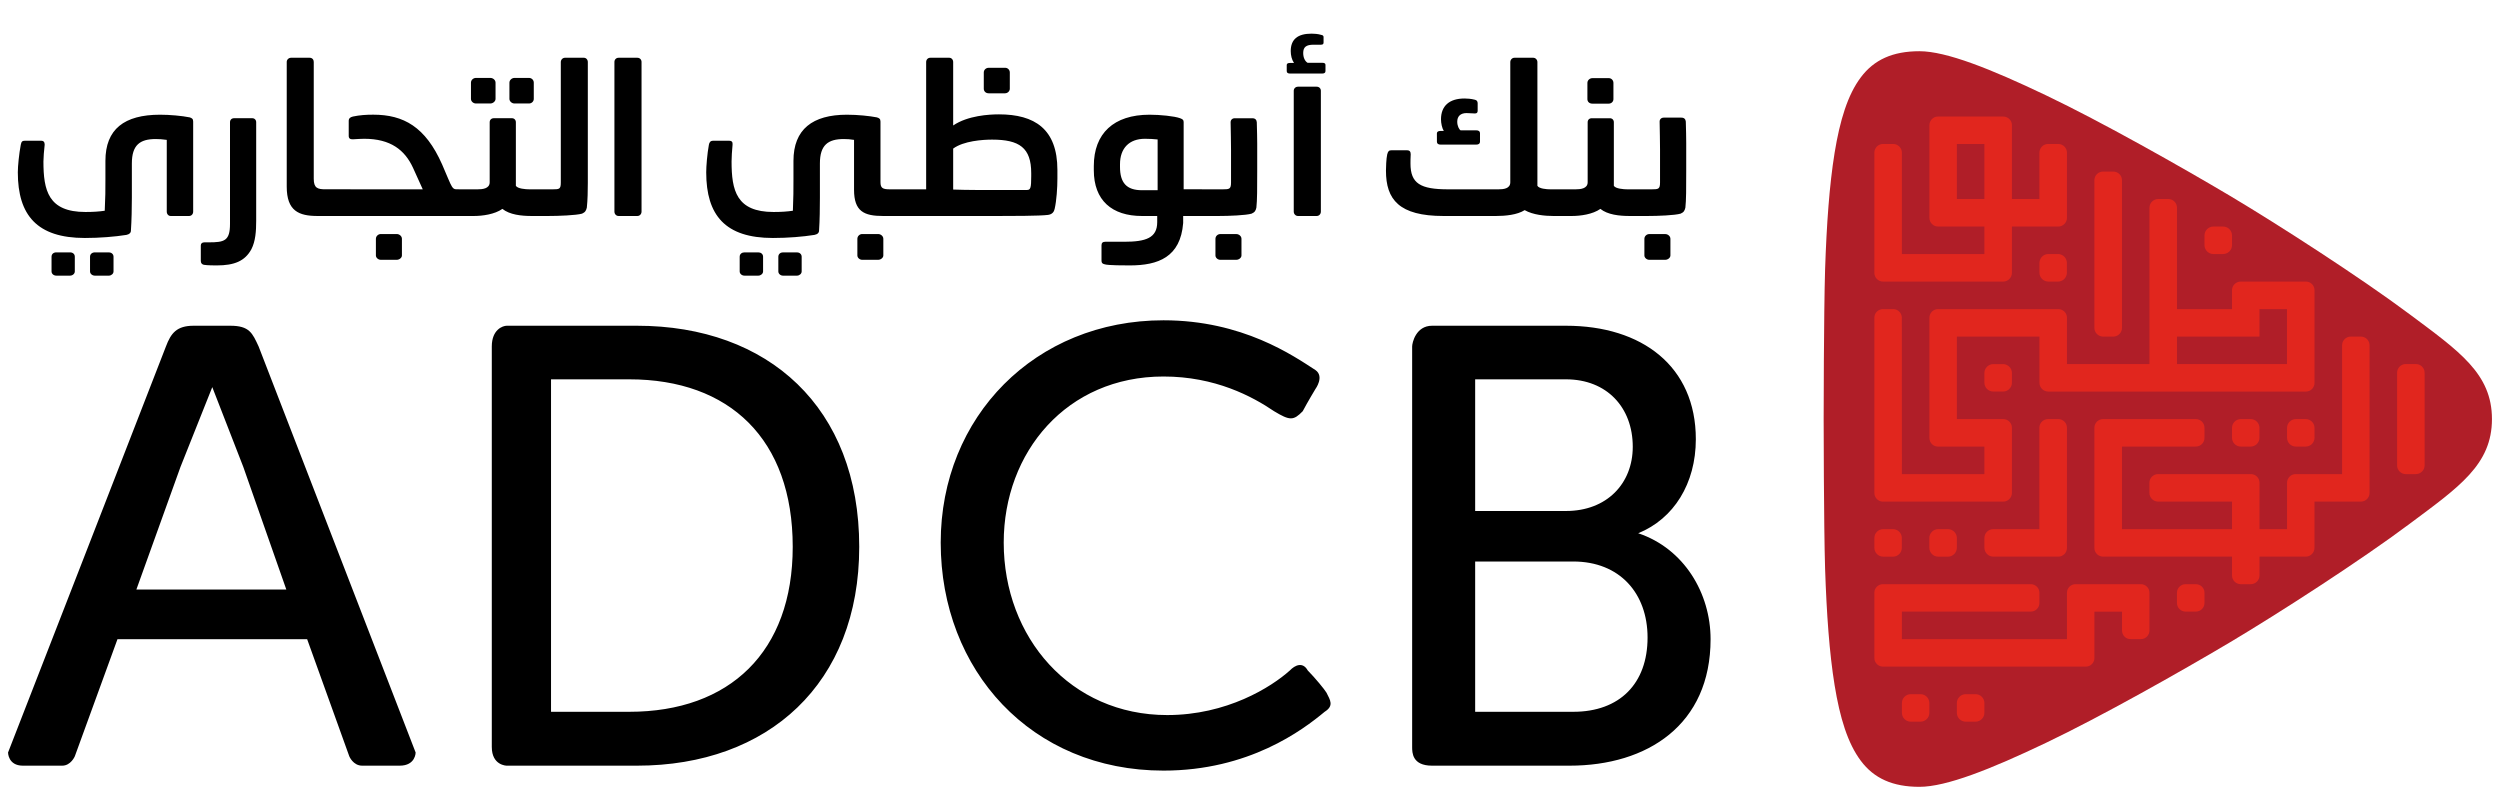 <svg width="78" height="25" viewBox="0 0 78 25" fill="none" xmlns="http://www.w3.org/2000/svg">
<g clip-path="url(#clip0_2603_3175)">
<path d="M26.75 7.451C26.75 7.368 26.821 7.302 26.899 7.302H27.398C27.481 7.302 27.56 7.368 27.56 7.451V7.971C27.56 8.041 27.481 8.106 27.398 8.106H26.899C26.821 8.106 26.75 8.041 26.75 7.971V7.451ZM4.255 18.393L5.631 14.568L6.623 12.078L7.591 14.568L8.933 18.393H4.255ZM8.069 10.81C7.876 10.395 7.784 10.163 7.186 10.163H6.041C5.513 10.163 5.333 10.395 5.177 10.81C5.054 11.141 0.251 23.479 0.251 23.479C0.251 23.479 0.251 23.889 0.713 23.889H1.94C2.211 23.889 2.334 23.597 2.334 23.597L3.665 19.943H9.583L10.898 23.597C10.898 23.597 11.016 23.889 11.3 23.889H12.47C12.968 23.889 12.968 23.479 12.968 23.479C12.968 23.479 8.199 11.141 8.069 10.81ZM49.087 22.208H46.025V17.519H49.087C50.535 17.519 51.404 18.511 51.404 19.891C51.404 21.326 50.535 22.208 49.087 22.208ZM46.025 11.835H48.859C50.133 11.835 50.942 12.712 50.942 13.939C50.942 15.087 50.133 15.943 48.859 15.943H46.025V11.835ZM51.112 16.637C52.221 16.188 52.91 15.087 52.91 13.704C52.91 11.426 51.227 10.163 48.859 10.163H44.68C44.177 10.163 44.059 10.695 44.059 10.81V23.305C44.059 23.479 44.059 23.889 44.68 23.889H48.969C51.404 23.889 53.37 22.61 53.37 19.943C53.37 18.511 52.545 17.117 51.112 16.637ZM40.801 20.917C40.645 20.637 40.4 20.755 40.245 20.917C39.661 21.441 38.277 22.31 36.416 22.31C33.401 22.31 31.316 19.891 31.316 16.929C31.316 14.101 33.284 11.747 36.301 11.747C37.914 11.747 39.071 12.368 39.752 12.83C40.245 13.127 40.355 13.127 40.645 12.83C40.801 12.535 41.042 12.136 41.042 12.136C41.042 12.136 41.329 11.747 41.042 11.546C40.355 11.102 38.771 9.993 36.301 9.993C32.303 9.993 29.35 12.997 29.35 16.929C29.35 20.917 32.175 24.043 36.301 24.043C38.967 24.043 40.645 22.777 41.329 22.208C41.626 22.021 41.504 21.846 41.386 21.611C41.329 21.514 41.042 21.162 40.801 20.917ZM19.632 22.208H17.192V11.835H19.632C22.765 11.835 24.733 13.704 24.733 17.06C24.733 20.34 22.765 22.208 19.632 22.208ZM19.872 10.163H15.811C15.688 10.163 15.344 10.28 15.344 10.81V23.305C15.344 23.889 15.811 23.889 15.811 23.889H19.872C23.973 23.889 26.808 21.326 26.808 17.06C26.808 12.712 23.973 10.163 19.872 10.163ZM2.809 8.01C2.809 7.924 2.879 7.874 2.958 7.874H3.399C3.469 7.874 3.542 7.924 3.542 8.01V8.469C3.542 8.542 3.469 8.6 3.399 8.6H2.958C2.879 8.6 2.809 8.542 2.809 8.469L2.809 8.01ZM1.608 8.01C1.608 7.924 1.673 7.874 1.757 7.874H2.185C2.269 7.874 2.334 7.924 2.334 8.01V8.469C2.334 8.542 2.263 8.6 2.185 8.6H1.757C1.674 8.6 1.608 8.542 1.608 8.469V8.01ZM0.556 5.377C0.556 5.181 0.595 4.797 0.648 4.518C0.669 4.422 0.687 4.39 0.783 4.39H1.285C1.355 4.39 1.394 4.43 1.394 4.513C1.373 4.701 1.355 4.915 1.355 5.038C1.355 5.94 1.504 6.614 2.665 6.614C2.898 6.614 3.088 6.602 3.268 6.575C3.289 6.141 3.289 5.94 3.289 5.591V5.019C3.289 4.028 3.879 3.579 4.994 3.579C5.299 3.579 5.675 3.613 5.918 3.662C5.988 3.683 6.027 3.709 6.027 3.793V6.603C6.027 6.679 5.975 6.739 5.897 6.739H5.325C5.255 6.739 5.203 6.679 5.203 6.603V4.364C5.049 4.345 4.983 4.338 4.858 4.338C4.365 4.338 4.114 4.526 4.114 5.098V6.167C4.114 6.478 4.106 6.88 4.085 7.188C4.085 7.264 4.041 7.308 3.944 7.329C3.582 7.386 3.114 7.425 2.647 7.425C1.159 7.425 0.556 6.718 0.556 5.377ZM6.265 7.66C6.265 7.595 6.307 7.561 6.377 7.561H6.513C7.001 7.561 7.176 7.517 7.176 6.984V3.814C7.176 3.74 7.226 3.688 7.304 3.688H7.87C7.941 3.688 7.993 3.74 7.993 3.814V6.888C7.993 7.216 7.972 7.522 7.844 7.775C7.643 8.145 7.312 8.281 6.766 8.281C6.696 8.281 6.469 8.281 6.359 8.262C6.299 8.247 6.265 8.21 6.265 8.137L6.265 7.66ZM8.946 1.932C8.946 1.862 9.006 1.802 9.081 1.802H9.661C9.744 1.802 9.789 1.862 9.789 1.932V5.578C9.789 5.87 9.911 5.906 10.154 5.906H10.368V6.739H9.911C9.322 6.739 8.946 6.582 8.946 5.823V1.932ZM11.728 7.451C11.728 7.368 11.801 7.302 11.88 7.302H12.378C12.462 7.302 12.54 7.368 12.54 7.451V7.971C12.54 8.041 12.462 8.106 12.378 8.106H11.88C11.801 8.106 11.728 8.041 11.728 7.971V7.451ZM10.368 6.739C10.264 6.739 10.154 6.692 10.154 6.661V5.987C10.154 5.94 10.269 5.906 10.368 5.906L13.19 5.907L12.885 5.233C12.631 4.683 12.19 4.33 11.365 4.33C11.308 4.33 11.112 4.338 11.016 4.346C10.924 4.351 10.88 4.319 10.88 4.239V3.761C10.88 3.696 10.924 3.657 11.01 3.636C11.224 3.591 11.418 3.578 11.645 3.578C12.592 3.578 13.274 3.957 13.793 5.128C13.929 5.439 14.051 5.752 14.098 5.817C14.143 5.888 14.174 5.906 14.247 5.906H14.312V6.739L10.368 6.739ZM15.894 2.579C15.894 2.496 15.973 2.431 16.051 2.431H16.505C16.588 2.431 16.654 2.496 16.654 2.579V3.086C16.654 3.164 16.588 3.229 16.505 3.229H16.051C15.973 3.229 15.894 3.164 15.894 3.086V2.579ZM14.694 2.579C14.694 2.496 14.767 2.431 14.85 2.431H15.299C15.383 2.431 15.461 2.496 15.461 2.579V3.086C15.461 3.164 15.377 3.229 15.299 3.229H14.85C14.767 3.229 14.694 3.164 14.694 3.086V2.579ZM14.085 5.987C14.085 5.94 14.2 5.907 14.299 5.907H14.902C15.051 5.907 15.278 5.888 15.278 5.687V3.814C15.278 3.741 15.33 3.688 15.409 3.688H15.973C16.043 3.688 16.095 3.741 16.095 3.814V5.797C16.147 5.888 16.401 5.907 16.518 5.907H16.672V6.739H16.594C16.265 6.739 15.902 6.7 15.675 6.517C15.435 6.687 15.056 6.739 14.78 6.739H14.299C14.2 6.739 14.085 6.713 14.085 6.661V5.987ZM16.458 5.987C16.458 5.94 16.576 5.907 16.672 5.907L17.244 5.907C17.453 5.907 17.497 5.901 17.497 5.693V1.937C17.497 1.862 17.557 1.802 17.627 1.802H18.217C18.288 1.802 18.34 1.862 18.34 1.937V5.706C18.34 5.94 18.335 6.246 18.309 6.478C18.288 6.564 18.262 6.622 18.16 6.666C17.972 6.718 17.439 6.739 17.09 6.739L16.672 6.739C16.576 6.739 16.458 6.713 16.458 6.661L16.458 5.987ZM19.17 1.932C19.17 1.862 19.222 1.802 19.301 1.802H19.885C19.964 1.802 20.016 1.862 20.016 1.932V6.603C20.016 6.674 19.964 6.739 19.885 6.739H19.301C19.222 6.739 19.17 6.674 19.17 6.603V1.932ZM24.284 8.01C24.284 7.924 24.354 7.874 24.427 7.874H24.868C24.939 7.874 25.012 7.924 25.012 8.01V8.469C25.012 8.542 24.939 8.6 24.868 8.6H24.427C24.354 8.6 24.284 8.542 24.284 8.469V8.01ZM23.078 8.01C23.078 7.924 23.148 7.874 23.226 7.874H23.66C23.738 7.874 23.808 7.924 23.808 8.01V8.469C23.808 8.542 23.733 8.6 23.66 8.6H23.226C23.148 8.6 23.078 8.542 23.078 8.469V8.01ZM22.034 5.377C22.034 5.186 22.065 4.797 22.117 4.518C22.13 4.435 22.174 4.39 22.248 4.39H22.746C22.83 4.39 22.864 4.43 22.856 4.513C22.838 4.701 22.825 4.915 22.825 5.038C22.825 5.94 22.973 6.614 24.135 6.614C24.367 6.614 24.555 6.602 24.738 6.575C24.756 6.141 24.756 5.94 24.756 5.591V5.019C24.756 4.033 25.354 3.579 26.424 3.579C26.768 3.579 27.131 3.618 27.358 3.662C27.431 3.683 27.471 3.709 27.471 3.793V5.682C27.471 5.87 27.541 5.907 27.768 5.907H28.066V6.739H27.554C26.956 6.739 26.646 6.595 26.646 5.92V4.364C26.515 4.345 26.45 4.338 26.327 4.338C25.834 4.338 25.581 4.526 25.581 5.098V6.167C25.581 6.478 25.576 6.88 25.555 7.188C25.555 7.264 25.51 7.308 25.411 7.329C25.048 7.386 24.589 7.425 24.114 7.425C22.629 7.425 22.034 6.718 22.034 5.377ZM32.044 5.927C32.154 5.927 32.174 5.854 32.174 5.499V5.403C32.174 4.609 31.804 4.356 30.953 4.356C30.66 4.356 30.065 4.396 29.739 4.636V5.914C29.943 5.92 30.188 5.928 30.519 5.928L32.044 5.927ZM27.922 6.024C27.922 5.953 27.982 5.907 28.053 5.907H28.896V1.937C28.896 1.862 28.948 1.802 29.026 1.802H29.616C29.689 1.802 29.739 1.862 29.739 1.937V3.915C30.193 3.605 30.864 3.568 31.167 3.568C32.276 3.568 32.991 4.02 32.991 5.304V5.57C32.991 5.854 32.965 6.259 32.905 6.517C32.887 6.603 32.835 6.687 32.699 6.705C32.459 6.739 31.491 6.739 31.122 6.739H28.053C27.982 6.739 27.922 6.692 27.922 6.622L27.922 6.024ZM30.694 2.261C30.694 2.177 30.765 2.115 30.848 2.115H31.363C31.438 2.115 31.506 2.177 31.506 2.261V2.767C31.506 2.845 31.438 2.911 31.355 2.911H30.848C30.752 2.911 30.694 2.845 30.694 2.767L30.694 2.261ZM34.944 5.207C34.944 5.7 35.145 5.935 35.63 5.935H36.118V4.351C35.996 4.338 35.86 4.33 35.722 4.33C35.231 4.33 34.944 4.625 34.944 5.124V5.207ZM34.367 7.652C34.367 7.579 34.406 7.543 34.482 7.543H35.074C35.748 7.543 36.105 7.425 36.105 6.932V6.739H35.63C34.691 6.739 34.127 6.251 34.127 5.311V5.181C34.127 4.163 34.748 3.579 35.865 3.579C36.197 3.579 36.638 3.623 36.818 3.688C36.904 3.722 36.93 3.74 36.93 3.814V5.906H37.499V6.739H36.915V6.958C36.831 8.023 36.137 8.281 35.249 8.281C35.1 8.281 34.568 8.281 34.469 8.247C34.385 8.228 34.367 8.198 34.367 8.127L34.367 7.652ZM37.922 7.451C37.922 7.368 37.993 7.303 38.071 7.303H38.572C38.656 7.303 38.734 7.368 38.734 7.451V7.971C38.734 8.041 38.656 8.106 38.572 8.106H38.071C37.993 8.106 37.922 8.041 37.922 7.971V7.451ZM37.481 6.739C37.382 6.739 37.267 6.713 37.267 6.661V5.987C37.267 5.94 37.382 5.907 37.481 5.907H38.149C38.355 5.907 38.408 5.901 38.408 5.693V4.683C38.408 4.417 38.4 4.124 38.395 3.814C38.395 3.741 38.447 3.689 38.525 3.689H39.071C39.167 3.689 39.206 3.741 39.212 3.814C39.219 4.093 39.225 4.291 39.225 4.482V5.325C39.225 5.875 39.225 6.246 39.199 6.478C39.18 6.564 39.154 6.622 39.05 6.666C38.87 6.718 38.355 6.739 38.006 6.739L37.481 6.739ZM40.365 2.832C40.365 2.762 40.42 2.705 40.498 2.705H41.081C41.159 2.705 41.211 2.762 41.211 2.832V6.603C41.211 6.674 41.159 6.739 41.081 6.739H40.498C40.42 6.739 40.365 6.674 40.365 6.603V2.832ZM40.251 2.295C40.18 2.295 40.146 2.269 40.146 2.217V2.029C40.146 1.984 40.18 1.964 40.251 1.964H40.373C40.303 1.862 40.271 1.726 40.271 1.593C40.271 1.23 40.485 1.05 40.919 1.05C40.989 1.05 41.12 1.056 41.224 1.089C41.271 1.095 41.295 1.121 41.295 1.152V1.33C41.295 1.374 41.271 1.395 41.211 1.395H40.984C40.757 1.395 40.66 1.465 40.66 1.653C40.66 1.802 40.718 1.912 40.796 1.959H41.25C41.321 1.959 41.355 1.978 41.355 2.024V2.217C41.355 2.269 41.321 2.295 41.25 2.295L40.251 2.295ZM44.831 4.163C44.831 4.111 44.871 4.085 44.949 4.085H45.046C44.993 4.002 44.959 3.845 44.959 3.722C44.959 3.3 45.226 3.073 45.693 3.073C45.771 3.073 45.897 3.08 46.017 3.112C46.077 3.125 46.103 3.164 46.103 3.224V3.456C46.103 3.514 46.077 3.54 46.017 3.54C45.967 3.54 45.81 3.528 45.758 3.528C45.56 3.528 45.466 3.635 45.466 3.797C45.466 3.933 45.526 4.04 45.57 4.066H46.056C46.134 4.066 46.176 4.097 46.176 4.155V4.421C46.176 4.481 46.134 4.512 46.056 4.512H44.949C44.871 4.512 44.832 4.481 44.832 4.421L44.831 4.163ZM43.902 4.688C43.975 4.688 44.014 4.727 44.014 4.811C44.007 4.907 44.007 5.058 44.007 5.103C44.007 5.726 44.317 5.907 45.181 5.907H46.753C46.907 5.907 47.121 5.888 47.121 5.687V1.937C47.121 1.862 47.181 1.802 47.251 1.802H47.836C47.907 1.802 47.967 1.862 47.967 1.937V5.797C48.019 5.888 48.251 5.907 48.374 5.907H48.543V6.739H48.465C48.207 6.739 47.828 6.705 47.57 6.556C47.335 6.705 46.964 6.739 46.674 6.739H45.038C43.649 6.739 43.242 6.225 43.242 5.325C43.242 5.239 43.25 4.949 43.281 4.818C43.307 4.719 43.333 4.688 43.417 4.688L43.902 4.688ZM49.527 2.587C49.527 2.504 49.6 2.438 49.684 2.438H50.196C50.274 2.438 50.339 2.504 50.339 2.587V3.093C50.339 3.172 50.274 3.234 50.19 3.234H49.684C49.585 3.234 49.527 3.172 49.527 3.093L49.527 2.587ZM48.548 6.739C48.452 6.739 48.334 6.713 48.334 6.661V5.987C48.334 5.94 48.452 5.907 48.548 5.907H49.159C49.308 5.907 49.535 5.888 49.535 5.687V3.814C49.535 3.741 49.585 3.689 49.663 3.689H50.23C50.3 3.689 50.352 3.741 50.352 3.814V5.797C50.404 5.888 50.658 5.907 50.775 5.907H50.929V6.739H50.853C50.522 6.739 50.159 6.7 49.932 6.517C49.692 6.687 49.313 6.739 49.037 6.739L48.548 6.739ZM51.305 7.451C51.305 7.368 51.378 7.303 51.456 7.303H51.955C52.038 7.303 52.117 7.368 52.117 7.451V7.971C52.117 8.041 52.038 8.106 51.955 8.106H51.456C51.378 8.106 51.305 8.041 51.305 7.971V7.451ZM50.929 6.739C50.833 6.739 50.715 6.713 50.715 6.661V5.987C50.715 5.94 50.833 5.907 50.929 5.907L51.532 5.907C51.741 5.907 51.793 5.901 51.793 5.693V4.662C51.793 4.396 51.785 4.103 51.78 3.793C51.78 3.722 51.832 3.67 51.91 3.67H52.456C52.553 3.67 52.589 3.722 52.597 3.793C52.605 4.072 52.61 4.273 52.61 4.461V5.325C52.61 5.875 52.61 6.246 52.584 6.478C52.563 6.564 52.54 6.622 52.435 6.666C52.252 6.718 51.741 6.739 51.391 6.739L50.929 6.739Z" fill="black"/>
<path d="M77.749 13.075C77.749 11.655 76.726 10.959 75.178 9.803C73.669 8.675 71.101 7.018 69.571 6.107C68.042 5.199 65.557 3.795 63.839 2.976C62.108 2.149 60.725 1.598 59.887 1.598C59.052 1.598 58.47 1.864 58.06 2.41C57.648 2.955 57.405 3.756 57.24 4.766C57.076 5.779 56.99 7.003 56.943 8.401C56.901 9.8 56.898 13.075 56.898 13.075C56.898 13.075 56.901 16.35 56.943 17.749C56.99 19.148 57.076 20.371 57.24 21.381C57.405 22.394 57.648 23.192 58.06 23.74C58.47 24.286 59.052 24.549 59.887 24.549C60.725 24.549 62.108 24.001 63.839 23.174C65.557 22.355 68.042 20.951 69.571 20.043C71.101 19.132 73.669 17.475 75.178 16.345C76.726 15.191 77.749 14.495 77.749 13.075Z" fill="#B01E28"/>
<path d="M75.376 11.358H75.058C74.912 11.358 74.789 11.481 74.789 11.629V14.521C74.789 14.67 74.912 14.792 75.058 14.792H75.376C75.525 14.792 75.648 14.669 75.648 14.521V11.629C75.648 11.481 75.525 11.358 75.376 11.358Z" fill="#E1261E"/>
<path d="M65.616 10.502H65.935C66.083 10.502 66.206 10.379 66.206 10.23V5.622C66.206 5.473 66.083 5.353 65.935 5.353H65.616C65.467 5.353 65.345 5.473 65.345 5.622V10.23C65.345 10.379 65.467 10.502 65.616 10.502Z" fill="#E1261E"/>
<path d="M68.508 18.226H68.192C68.041 18.226 67.921 18.346 67.921 18.495V18.813C67.921 18.962 68.041 19.082 68.192 19.082H68.508C68.66 19.082 68.78 18.962 68.78 18.813V18.495C68.78 18.346 68.66 18.226 68.508 18.226Z" fill="#E1261E"/>
<path d="M58.749 8.785H62.5C62.649 8.785 62.772 8.662 62.772 8.514V7.068H64.218C64.367 7.068 64.489 6.945 64.489 6.799V4.764C64.489 4.615 64.367 4.492 64.218 4.492H63.899C63.751 4.492 63.63 4.615 63.63 4.764V6.209H62.772V3.902C62.772 3.756 62.649 3.636 62.5 3.636H60.464C60.316 3.636 60.198 3.756 60.198 3.905V6.799C60.198 6.945 60.318 7.068 60.467 7.068H61.913V7.926H59.339V4.764C59.339 4.615 59.217 4.492 59.068 4.492H58.749C58.6 4.492 58.48 4.615 58.48 4.764V8.514C58.48 8.662 58.6 8.785 58.749 8.785ZM61.913 6.209H61.054V4.492H61.913V6.209Z" fill="#E1261E"/>
<path d="M73.661 10.502H73.343C73.194 10.502 73.074 10.624 73.074 10.77V14.792H71.625C71.476 14.792 71.356 14.914 71.356 15.06V16.509H70.497V15.06C70.497 14.912 70.375 14.792 70.226 14.792H67.331C67.185 14.792 67.062 14.912 67.062 15.06V15.381C67.062 15.527 67.185 15.65 67.331 15.65H69.639V16.509H66.206V13.933H68.508C68.66 13.933 68.78 13.81 68.78 13.662V13.346C68.78 13.197 68.66 13.075 68.508 13.075H65.616C65.467 13.075 65.345 13.197 65.345 13.346V17.096C65.345 17.245 65.467 17.367 65.616 17.367H69.639V17.954C69.639 18.103 69.759 18.226 69.91 18.226H70.226C70.375 18.226 70.497 18.103 70.497 17.954V17.367H71.941C72.09 17.367 72.212 17.242 72.212 17.093V15.65H73.661C73.81 15.65 73.93 15.527 73.93 15.381V10.77C73.93 10.624 73.81 10.502 73.661 10.502Z" fill="#E1261E"/>
<path d="M66.794 18.226H64.756C64.609 18.226 64.489 18.346 64.489 18.495V19.941H59.339V19.082H63.359C63.508 19.082 63.63 18.962 63.63 18.813V18.495C63.63 18.346 63.508 18.226 63.359 18.226H58.747C58.598 18.226 58.48 18.346 58.48 18.492V20.53C58.48 20.679 58.603 20.799 58.752 20.799H65.077C65.225 20.799 65.346 20.679 65.346 20.53V19.085H66.207V19.672C66.207 19.82 66.324 19.941 66.473 19.941H66.794C66.943 19.941 67.063 19.82 67.063 19.672V18.495C67.063 18.346 66.943 18.226 66.794 18.226Z" fill="#E1261E"/>
<path d="M59.919 21.658H59.617C59.462 21.658 59.34 21.783 59.34 21.934V22.24C59.34 22.394 59.462 22.516 59.617 22.516H59.919C60.071 22.516 60.196 22.393 60.196 22.24V21.934C60.196 21.783 60.071 21.658 59.919 21.658Z" fill="#E1261E"/>
<path d="M61.636 21.658H61.33C61.179 21.658 61.054 21.783 61.054 21.934V22.24C61.054 22.394 61.179 22.516 61.33 22.516H61.636C61.79 22.516 61.913 22.393 61.913 22.24V21.934C61.913 21.783 61.79 21.658 61.636 21.658Z" fill="#E1261E"/>
<path d="M58.757 16.509C58.603 16.509 58.48 16.634 58.48 16.786V17.089C58.48 17.243 58.603 17.368 58.757 17.368H59.06C59.214 17.368 59.337 17.243 59.337 17.089V16.786C59.337 16.635 59.214 16.509 59.06 16.509H58.757Z" fill="#E1261E"/>
<path d="M60.472 16.509C60.321 16.509 60.195 16.634 60.195 16.786V17.089C60.195 17.243 60.321 17.368 60.472 17.368H60.775C60.929 17.368 61.054 17.243 61.054 17.089V16.786C61.054 16.635 60.929 16.509 60.775 16.509H60.472Z" fill="#E1261E"/>
<path d="M61.913 16.785V17.088C61.913 17.242 62.038 17.367 62.19 17.367H64.218C64.369 17.367 64.489 17.245 64.489 17.096V13.346C64.489 13.197 64.369 13.075 64.218 13.075H63.9C63.751 13.075 63.628 13.197 63.628 13.346V16.509H62.19C62.038 16.509 61.913 16.632 61.913 16.785Z" fill="#E1261E"/>
<path d="M69.915 13.075C69.761 13.075 69.639 13.2 69.639 13.351V13.657C69.639 13.811 69.761 13.933 69.915 13.933H70.218C70.372 13.933 70.495 13.81 70.495 13.657V13.351C70.495 13.2 70.372 13.075 70.218 13.075H69.915Z" fill="#E1261E"/>
<path d="M69.057 7.926H69.36C69.514 7.926 69.639 7.801 69.639 7.65V7.347C69.639 7.193 69.514 7.068 69.36 7.068H69.057C68.906 7.068 68.78 7.193 68.78 7.347V7.65C68.78 7.801 68.906 7.926 69.057 7.926Z" fill="#E1261E"/>
<path d="M64.21 7.926H63.907C63.754 7.926 63.631 8.051 63.631 8.205V8.508C63.631 8.659 63.754 8.785 63.907 8.785H64.21C64.364 8.785 64.487 8.66 64.487 8.508V8.205C64.487 8.052 64.364 7.926 64.21 7.926Z" fill="#E1261E"/>
<path d="M62.495 11.36H62.192C62.038 11.36 61.913 11.486 61.913 11.637V11.94C61.913 12.094 62.038 12.216 62.192 12.216H62.495C62.647 12.216 62.772 12.094 62.772 11.94V11.637C62.772 11.486 62.647 11.36 62.495 11.36Z" fill="#E1261E"/>
<path d="M71.936 13.075H71.633C71.479 13.075 71.356 13.2 71.356 13.351V13.657C71.356 13.811 71.479 13.933 71.633 13.933H71.936C72.09 13.933 72.213 13.81 72.213 13.657V13.351C72.213 13.2 72.09 13.075 71.936 13.075Z" fill="#E1261E"/>
<path d="M58.749 15.651H62.5C62.649 15.651 62.772 15.528 62.772 15.38V13.347C62.772 13.198 62.652 13.075 62.5 13.075H61.054V10.502H63.631V11.94C63.631 12.094 63.753 12.217 63.907 12.217H71.944C72.093 12.217 72.213 12.097 72.213 11.948V9.054C72.213 8.905 72.093 8.785 71.944 8.785H69.911C69.762 8.785 69.639 8.905 69.639 9.054V9.644H67.922V6.481C67.922 6.332 67.802 6.209 67.65 6.209H67.335C67.186 6.209 67.063 6.332 67.063 6.481V11.358H64.489V9.912C64.489 9.764 64.367 9.644 64.218 9.644H60.467C60.318 9.644 60.198 9.764 60.198 9.912V13.665C60.198 13.814 60.318 13.934 60.467 13.934H61.913V14.792H59.339L59.337 9.912C59.337 9.764 59.214 9.644 59.068 9.644H58.749C58.6 9.644 58.48 9.764 58.48 9.912V15.38C58.48 15.528 58.601 15.651 58.749 15.651ZM67.922 10.502H70.496V9.644H71.354V11.358H67.922V10.502Z" fill="#E1261E"/>
</g>
<defs>
<clipPath id="clip0_2603_3175">
<rect width="78" height="24" fill="white" transform="translate(0 0.8)"/>
</clipPath>
</defs>
</svg>

